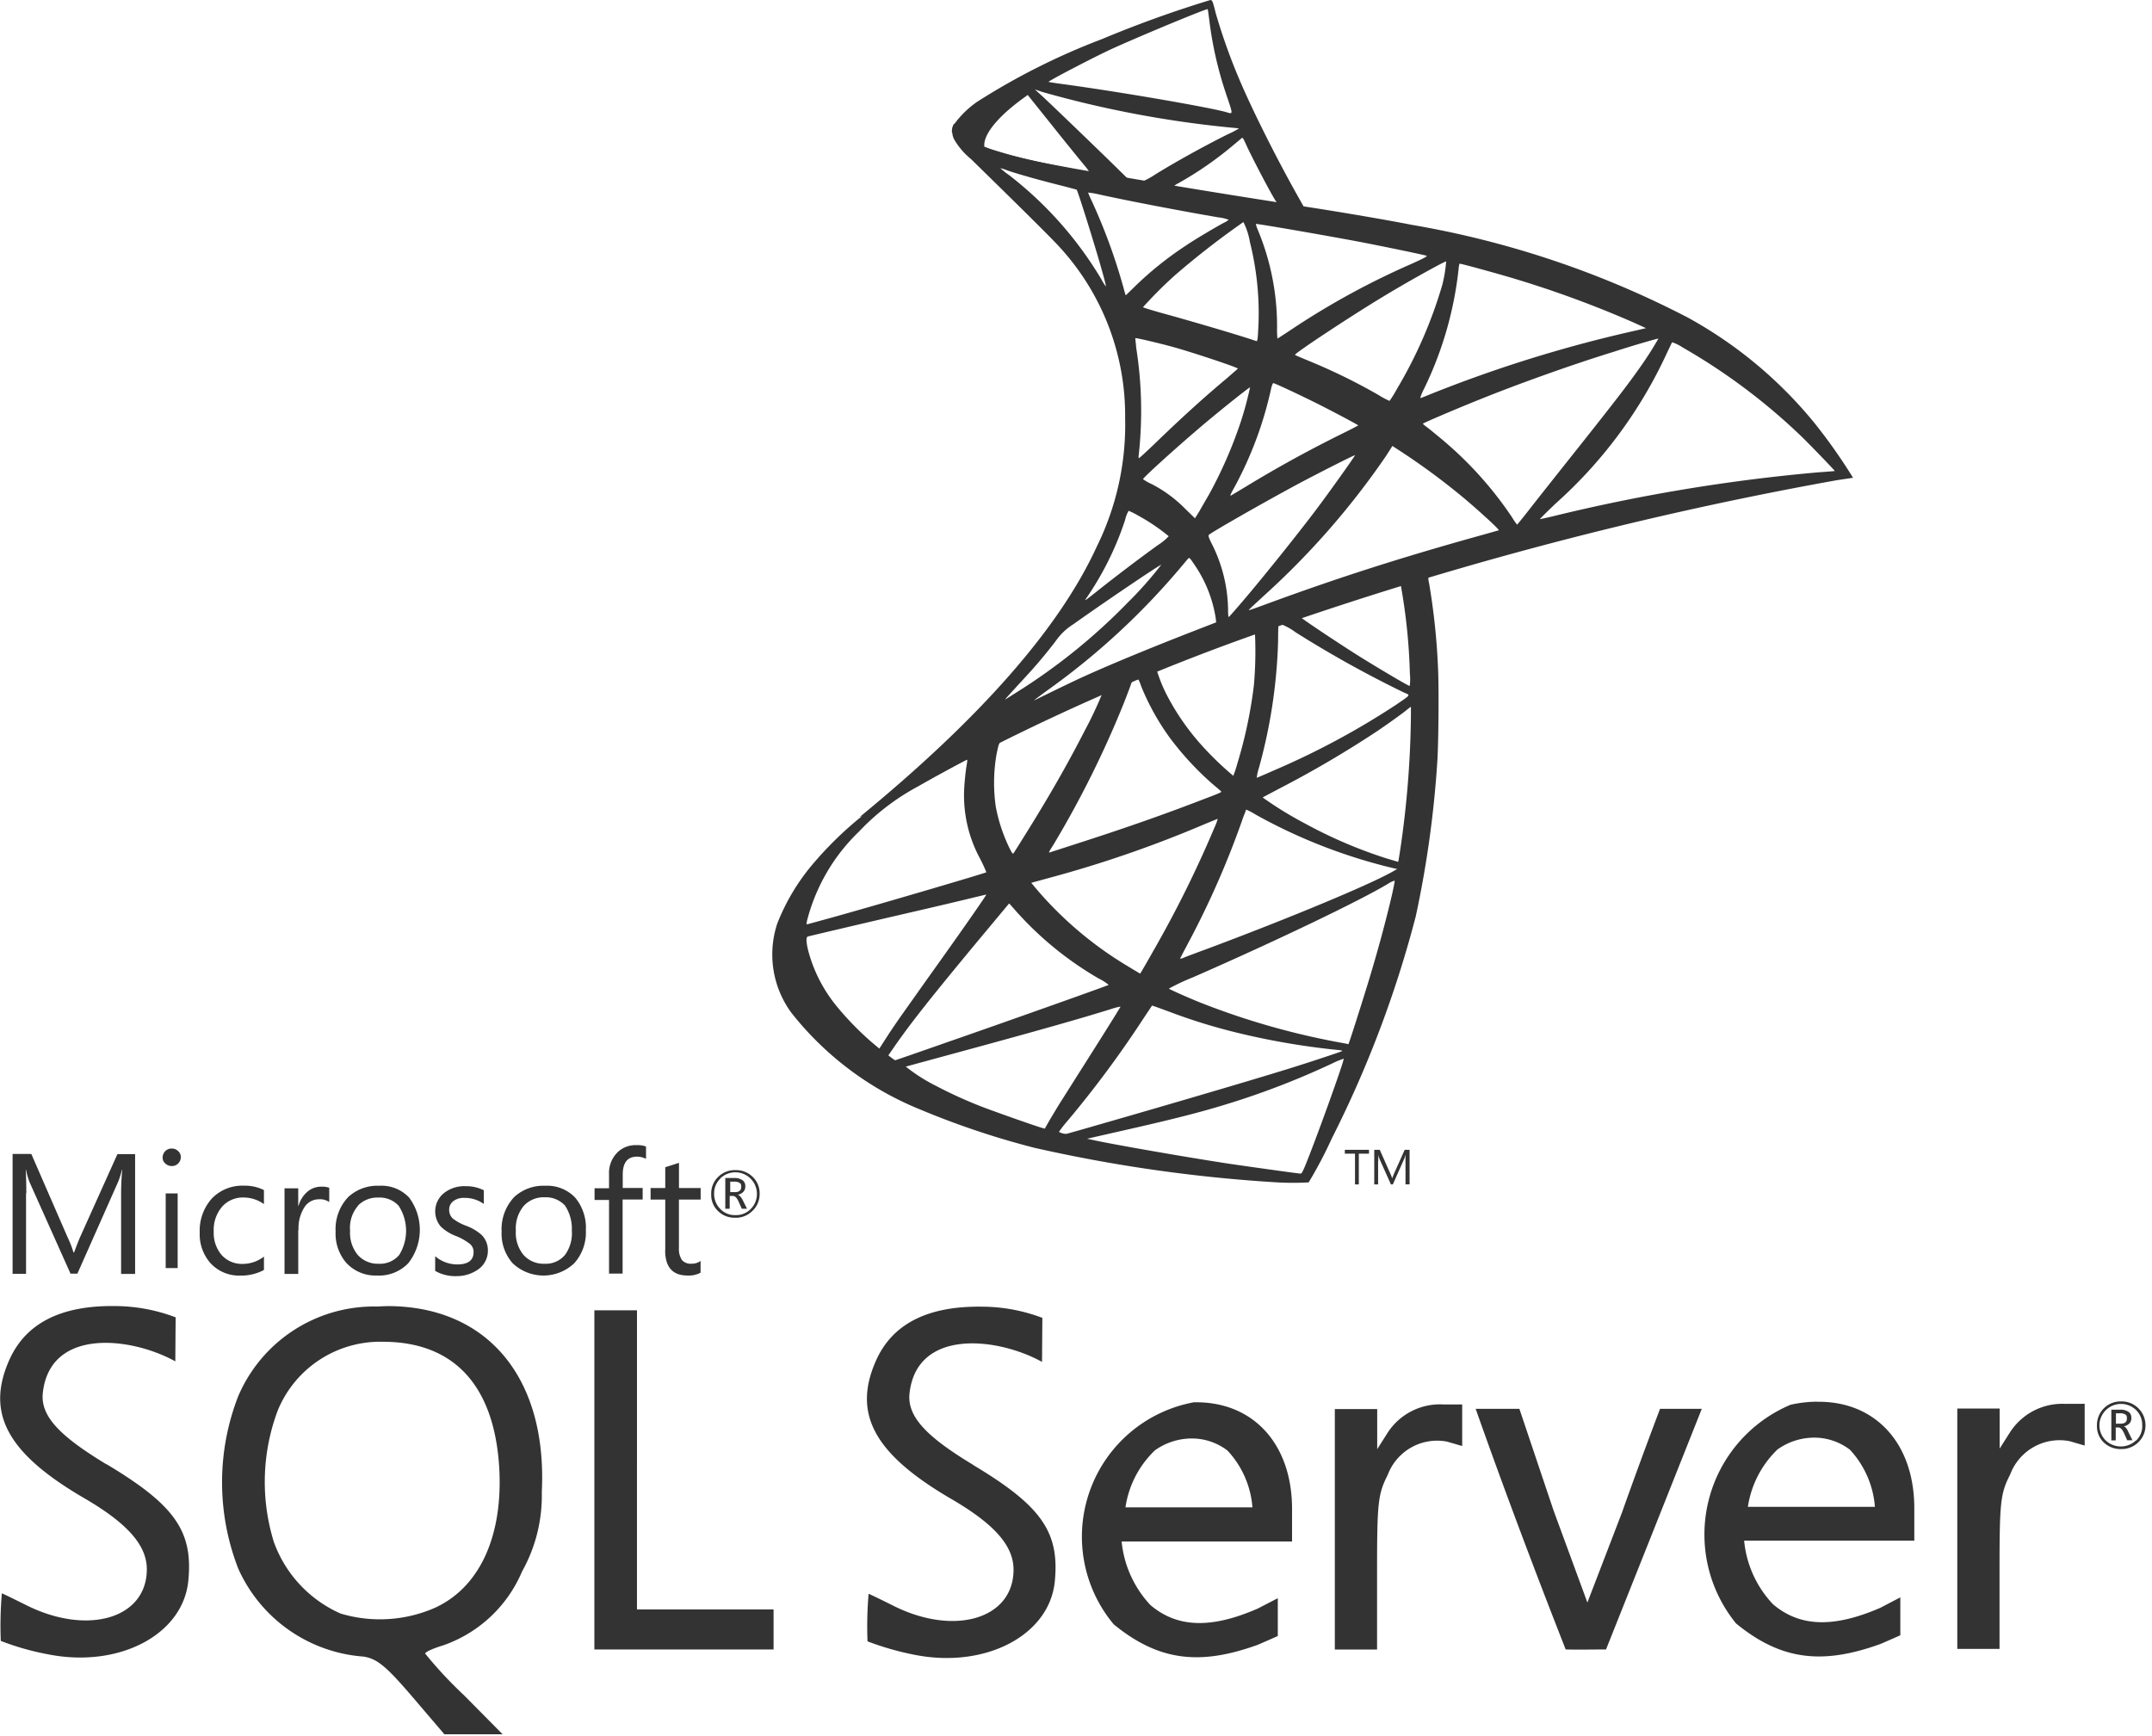 <svg xmlns="http://www.w3.org/2000/svg" xmlns:xlink="http://www.w3.org/1999/xlink" width="88" height="71" viewBox="0 0 88 71"><defs><clipPath id="a"><rect width="88" height="71" fill="#fff"/></clipPath></defs><g clip-path="url(#a)"><path d="M927.629,643.518l-9.688,3.164-8.429,3.72-2.358.622c-.6.571-1.23,1.15-1.911,1.736-.747.644-1.443,1.23-1.977,1.655a14.732,14.732,0,0,0-1.919,1.9,8.629,8.629,0,0,0-1.421,2.4,4.033,4.033,0,0,0,.571,3.625,12.842,12.842,0,0,0,5.295,3.976,33.633,33.633,0,0,0,4.657,1.56,61.674,61.674,0,0,0,9.93,1.414,11.47,11.47,0,0,0,1.281,0,17.444,17.444,0,0,0,.945-1.794,45.367,45.367,0,0,0,3.435-9.088,43.127,43.127,0,0,0,.879-6.3c.051-.71.073-3.09.029-3.9a27.38,27.38,0,0,0-.366-3.435.8.8,0,0,1-.022-.3,12.712,12.712,0,0,1,1.311-.4l-.241-.571h0Zm-2.211,1.3a23.732,23.732,0,0,1,.381,3.669,1.988,1.988,0,0,1-.007.5c-.059,0-1.238-.7-2.08-1.223-.732-.461-2.124-1.384-2.343-1.56-.073-.051-.066-.059.534-.264C922.921,645.591,925.337,644.814,925.418,644.814Zm-4.936,1.626a2.428,2.428,0,0,1,.637.344,45.435,45.435,0,0,0,4.438,2.468c.271.117.3.073-.322.5a31.919,31.919,0,0,1-5.031,2.7c-.359.161-.659.286-.667.286a1.943,1.943,0,0,1,.088-.4,21.592,21.592,0,0,0,.784-5.148c.007-.732.007-.732.073-.754C920.467,646.44,920.475,646.44,920.482,646.44Zm-1.018.388a15.785,15.785,0,0,1-.044,2.131,18.638,18.638,0,0,1-.673,3.186,4.945,4.945,0,0,1-.169.513,12.885,12.885,0,0,1-1.362-1.326,9.908,9.908,0,0,1-1.348-1.963,6.143,6.143,0,0,1-.41-1C915.576,648.293,919.435,646.8,919.464,646.828Zm-4.79,1.882a.027.027,0,0,1,.022.007,1.378,1.378,0,0,1,.11.264,9.89,9.89,0,0,0,1.216,2.175,12.4,12.4,0,0,0,1.691,1.823c.176.146.337.286.359.308.044.044.059.037-1.135.491-1.384.527-2.893,1.055-4.621,1.611q-.619.2-1.237.4c-.066.022-.044-.015.146-.315a41.125,41.125,0,0,0,2.893-5.829c.125-.322.249-.644.271-.718a.264.264,0,0,1,.161-.19A.714.714,0,0,1,914.675,648.71Zm-1.465.608a16.244,16.244,0,0,1-.718,1.516c-.71,1.384-1.487,2.746-2.527,4.4-.175.286-.344.549-.366.579-.036.051-.051.037-.168-.19a6.724,6.724,0,0,1-.564-1.7,6.836,6.836,0,0,1,.037-2.182c.1-.454.088-.447.307-.557C910.149,650.709,913.181,649.289,913.21,649.318Zm12.633.513v.308a39.877,39.877,0,0,1-.432,5.507c-.044.286-.081.52-.088.527s-.212-.059-.461-.132a18.9,18.9,0,0,1-3.369-1.443,14.888,14.888,0,0,1-1.713-1.055c.007-.007.315-.168.674-.359a43.141,43.141,0,0,0,4.006-2.351c.447-.3,1.12-.784,1.267-.915ZM907.681,652c.029,0,.022.059-.022.322-.029.19-.066.542-.08.784a5.421,5.421,0,0,0,.644,2.944,6.089,6.089,0,0,1,.257.556c-.052.044-4.9,1.465-6.423,1.882-.454.125-.849.234-.879.241-.051.015-.059.008-.037-.117a7.694,7.694,0,0,1,2.131-3.669,9.47,9.47,0,0,1,2.409-1.845c.747-.425,1.9-1.062,1.984-1.091C907.667,652,907.674,652,907.681,652Zm11.424,2.043a2.935,2.935,0,0,1,.4.212,22.062,22.062,0,0,0,5.609,2.182l.168.036-.234.132c-.974.542-4.174,1.875-7.447,3.1-.476.175-.945.351-1.033.388a.526.526,0,0,1-.168.051c0-.007.132-.264.3-.579A36.153,36.153,0,0,0,919,654.312C919.061,654.173,919.1,654.049,919.105,654.041Zm-1.164.381a2.116,2.116,0,0,1-.125.337,46.4,46.4,0,0,1-2.541,5.119c-.271.483-.5.871-.505.871s-.227-.132-.491-.293a15.059,15.059,0,0,1-3.83-3.259l-.132-.161.666-.183a47.822,47.822,0,0,0,6.43-2.219C917.7,654.518,917.934,654.422,917.941,654.422Zm7.235,2.526c.007.168-.366,1.677-.674,2.768-.256.916-.476,1.633-.879,2.9-.176.557-.329,1.018-.337,1.018a.485.485,0,0,1-.1-.022,30.62,30.62,0,0,1-5.954-1.677c-.512-.205-1.245-.535-1.289-.571a8.512,8.512,0,0,1,.981-.461c3.332-1.458,6.789-3.112,7.975-3.823A.948.948,0,0,1,925.176,656.949Zm-16.7.571c.015.015-.915,1.355-2.219,3.178-.454.637-.981,1.384-1.179,1.662s-.5.718-.667.981l-.308.476-.33-.278a12.214,12.214,0,0,1-1.362-1.392,6.009,6.009,0,0,1-1.223-2.365c-.081-.352-.081-.527-.007-.549.11-.029,2.065-.491,3.9-.916,1.018-.234,2.2-.512,2.622-.615S908.465,657.52,908.472,657.52Zm.937.359.234.264a13.75,13.75,0,0,0,3.435,2.812,1.911,1.911,0,0,1,.4.257c-.051.036-4.526,1.625-6.6,2.343-1.164.41-2.124.74-2.131.74a1.252,1.252,0,0,1-.147-.1l-.132-.1.212-.307c.688-1,1.553-2.087,3.435-4.357Zm5.844,4.182c.007-.007.33.11.725.256a23.414,23.414,0,0,0,2.717.842,30.125,30.125,0,0,0,4.108.71c.161.014.249.029.22.051-.052.029-1.128.388-1.919.637-1.26.4-5.1,1.531-8.239,2.431-.578.168-1.076.307-1.106.315a.579.579,0,0,1-.315-.081,5.373,5.373,0,0,1,.388-.491,43.454,43.454,0,0,0,2.973-4C915.048,662.368,915.253,662.068,915.253,662.06Zm-1.289.036c.007.007-.512.842-1.421,2.277-.388.608-.82,1.3-.974,1.538s-.366.6-.491.805l-.212.374-.11-.03c-.264-.073-2.116-.725-2.607-.923a18.166,18.166,0,0,1-1.706-.783,7.111,7.111,0,0,1-1.26-.8c.014-.007,1.018-.278,2.226-.608,3.207-.871,4.987-1.377,6.152-1.743A2.935,2.935,0,0,1,913.964,662.1Zm9.117,2.138h.007c.029.073-1.157,3.369-1.589,4.408-.1.234-.132.293-.183.286-.125-.007-1.845-.249-2.893-.4-1.823-.278-4.884-.813-5.653-.988l-.176-.037,1.091-.249c2.343-.527,3.471-.813,4.614-1.164a32.606,32.606,0,0,0,4.313-1.663A3.556,3.556,0,0,1,923.082,664.235Z" transform="translate(-868.146 -620.933)" fill="#333"/><path d="M1119.544,0a46.554,46.554,0,0,0-4.438,1.6,27.7,27.7,0,0,0-5.1,2.563,3.87,3.87,0,0,0-.989.989.682.682,0,0,0-.044.249l.981.93,2.336.747,5.558,1L1124.2,9.16l.066-.549c-.022,0-.037-.007-.059-.007l-.835-.132-.168-.3c-.864-1.523-1.816-3.413-2.373-4.687a24.223,24.223,0,0,1-1.069-2.951c-.125-.5-.139-.527-.219-.535h0Zm-.117.374h.007c.007.007.036.212.066.454a15.292,15.292,0,0,0,.71,3.083c.271.806.271.762-.044.666-.747-.2-4.094-.784-6.518-1.12-.388-.051-.718-.1-.718-.11-.029-.029,1.75-.959,2.534-1.325C1116.469,1.559,1119.222.409,1119.427.373Zm-7.06,3.281.286.1a43.655,43.655,0,0,0,7.609,1.45c.241.022.447.044.454.044a3.374,3.374,0,0,1-.461.242c-1.04.52-2.182,1.157-2.973,1.648a3.032,3.032,0,0,1-.476.264c-.029,0-.183-.029-.344-.051l-.293-.044-.732-.718c-1.289-1.252-2.3-2.219-2.688-2.585Zm-.293.227,1.032,1.289c.564.71,1.135,1.406,1.26,1.56a2.416,2.416,0,0,1,.22.286c-.03.022-1.494-.264-2.27-.439-.8-.183-1.128-.271-1.618-.425l-.4-.132v-.1c.007-.491.63-1.223,1.685-1.97Zm8.773,1.758c.03,0,.066.066.154.264.249.549,1.025,2.029,1.216,2.314.059.1.161.1-.871-.066-2.482-.4-3.281-.535-3.281-.549a.76.76,0,0,1,.168-.11,14.288,14.288,0,0,0,2.234-1.545c.168-.139.322-.271.352-.293C1120.826,5.638,1120.841,5.631,1120.848,5.638Z" transform="translate(-1070.049 0.001)" fill="#333"/><path d="M1005.569,143.777a.73.73,0,0,0-.007.637,2.892,2.892,0,0,0,.688.813s3.259,3.178,3.654,3.632a10.182,10.182,0,0,1,2.659,6.957,11.266,11.266,0,0,1-1.157,5.265c-1.523,3.325-4.738,6.994-9.7,11.065l.725-.242a23.292,23.292,0,0,1,2.6-1.545,92.682,92.682,0,0,1,12.091-5.412,150.8,150.8,0,0,1,24.54-6.576l.667-.1-.1-.161a22.515,22.515,0,0,0-1.472-2.072,17.6,17.6,0,0,0-5.2-4.328,38.562,38.562,0,0,0-11.285-3.786c-.886-.176-2.834-.513-4.416-.754-3.354-.52-5.522-.879-7.909-1.289-.857-.147-2.138-.366-2.988-.549a18.978,18.978,0,0,1-1.94-.52C1006.492,144.6,1005.731,144.4,1005.569,143.777Zm1.89,1.831a2.024,2.024,0,0,1,.278.088c.278.1.637.2,1.062.322q.482.133.967.256c.439.11.805.212.813.212.051.051.791,2.417,1.04,3.325.1.344.168.637.161.637a1.5,1.5,0,0,1-.183-.286,15.249,15.249,0,0,0-3.779-4.269A3.138,3.138,0,0,1,1007.459,145.608Zm3.6,1a2.871,2.871,0,0,1,.4.066c1.245.278,3.478.7,4.906.945a1.789,1.789,0,0,1,.432.1.737.737,0,0,1-.2.125c-.242.124-1.216.7-1.538.923a14.026,14.026,0,0,0-2.072,1.655c-.212.212-.4.388-.4.388s-.044-.124-.081-.278a23.736,23.736,0,0,0-1.31-3.588,3.122,3.122,0,0,1-.147-.337C1011.054,146.611,1011.054,146.6,1011.062,146.6Zm6.342,1.208a2.817,2.817,0,0,1,.264.813,12,12,0,0,1,.352,3.354c-.015.308-.029.593-.044.63l-.022.073-.381-.124c-.784-.249-2.058-.623-3.149-.93-.623-.168-1.128-.322-1.128-.337a17.293,17.293,0,0,1,1.3-1.3A33.967,33.967,0,0,1,1017.4,147.812Zm.505.073c.022-.022,3.032.5,4.4.762,1.018.2,2.5.505,2.585.542.044.015-.11.1-.6.322a31.772,31.772,0,0,0-4.8,2.607c-.373.249-.689.454-.7.454a3.935,3.935,0,0,1-.015-.469,10.227,10.227,0,0,0-.791-3.984A1.1,1.1,0,0,1,1017.909,147.885Zm7.784,1.538a5.475,5.475,0,0,1-.161.967,18.366,18.366,0,0,1-1.845,4.233,4.841,4.841,0,0,1-.308.5,3.107,3.107,0,0,1-.439-.234,23.861,23.861,0,0,0-2.871-1.406c-.293-.124-.549-.227-.556-.242-.052-.044,2.307-1.6,3.552-2.351C1024.053,150.287,1025.664,149.394,1025.693,149.423Zm.557.088c.066,0,1.4.366,2.094.571a43.209,43.209,0,0,1,4.987,1.823l.535.242-.373.088a54.6,54.6,0,0,0-8.444,2.614c-.212.088-.4.161-.417.161a1.889,1.889,0,0,1,.154-.374,14.825,14.825,0,0,0,1.413-4.877C1026.206,149.621,1026.228,149.511,1026.25,149.511Zm-13.27,3.046c.022-.022,1.04.22,1.589.373.835.234,2.607.828,2.607.872,0,.007-.2.176-.432.381-.959.8-1.882,1.64-2.988,2.71-.33.315-.608.571-.623.571s-.022-.044-.014-.1a16.534,16.534,0,0,0-.1-4.416C1013,152.741,1012.973,152.565,1012.98,152.558Zm21.391.022a14.1,14.1,0,0,1-.776,1.208c-.439.63-1.084,1.465-2.541,3.3-.769.967-1.633,2.058-1.918,2.424s-.535.674-.542.674a2.482,2.482,0,0,1-.2-.293,15.128,15.128,0,0,0-2.966-3.273c-.22-.183-.461-.381-.542-.439a.823.823,0,0,1-.146-.124c0-.022,1.245-.557,2.19-.937,1.655-.674,3.91-1.479,5.6-2C1033.412,152.836,1034.357,152.565,1034.372,152.58Zm.564.146a1.682,1.682,0,0,1,.418.205,24.841,24.841,0,0,1,4.9,3.676c.388.381,1.347,1.377,1.333,1.384s-.337.029-.732.059a72.179,72.179,0,0,0-10.824,1.8c-.256.059-.483.11-.5.11s.271-.286.63-.63a18.732,18.732,0,0,0,4.445-5.917c.168-.359.315-.666.33-.688Zm-16.309,1.67c.1.022,1.055.469,1.772.827.659.329,1.648.857,1.7.9.007.007-.344.19-.776.4-1.377.688-2.556,1.34-3.786,2.087-.352.212-.644.388-.652.388-.029,0-.022-.029.176-.388a15.28,15.28,0,0,0,1.486-4.035C1018.576,154.469,1018.6,154.4,1018.627,154.4Zm-.952.176a13.968,13.968,0,0,1-.381,1.413,18.005,18.005,0,0,1-1.3,2.973c-.117.2-.293.505-.388.674l-.183.293-.41-.4a5.375,5.375,0,0,0-1.362-1,1.964,1.964,0,0,1-.352-.2c0-.059,1.252-1.194,2.212-2.014C1016.2,155.714,1017.653,154.549,1017.675,154.571Zm5.822,2.395.359.234a27.83,27.83,0,0,1,2.527,1.867c.417.344,1.223,1.069,1.384,1.245l.088.1-.593.168c-3.354.93-5.946,1.758-8.971,2.871-.337.124-.623.227-.644.227-.044,0-.081.037.674-.659a32.136,32.136,0,0,0,4.921-5.653Zm-1.531.381c.014.015-.989,1.428-1.589,2.226-.718.952-1.992,2.548-2.871,3.588-.366.432-.681.791-.7.8s-.029-.1-.029-.271a6.138,6.138,0,0,0-.623-2.636c-.169-.337-.2-.417-.161-.454.139-.125,2.27-1.34,3.618-2.065C1020.523,158.05,1021.944,157.332,1021.966,157.347Zm-9.257,2.27a3.217,3.217,0,0,1,.381.19,8.032,8.032,0,0,1,1.26.85,2.183,2.183,0,0,1-.425.351c-.7.5-1.75,1.3-2.365,1.787-.644.513-.666.527-.593.417a12.577,12.577,0,0,0,1.6-3.222A1.238,1.238,0,0,1,1012.71,159.617Zm2.468,1.933c.036-.007.081.059.278.352a5.286,5.286,0,0,1,.82,2.131l.014.147-1,.388c-1.794.7-3.449,1.384-4.57,1.9-.315.147-.864.41-1.223.586s-.652.322-.652.315.227-.176.505-.381a29.526,29.526,0,0,0,5.507-5.075c.154-.183.293-.352.307-.359Zm-1.135.278a15.49,15.49,0,0,1-1.377,1.552,24.292,24.292,0,0,1-4.548,3.669l-.439.278c-.051.029.015-.044.776-.872.483-.52.849-.959,1.267-1.5a2.475,2.475,0,0,1,.732-.7C1011.531,163.484,1014.013,161.8,1014.042,161.829Z" transform="translate(-966.554 -138.731)" fill="#333"/><path d="M15.912,1341.345c-.135,0-.27.013-.4.013a6.036,6.036,0,0,0-5.645,3.691,9.731,9.731,0,0,0,.01,7.027,6.1,6.1,0,0,0,5.129,3.6c.551.09.92.393,1.987,1.638l1.313,1.538h2.381l-1.583-1.6a16.888,16.888,0,0,1-1.583-1.7c0-.067.335-.214.74-.337a5.44,5.44,0,0,0,3.221-3.018,6.34,6.34,0,0,0,.808-3.243c.236-4.7-2.245-7.645-6.375-7.612Zm2.087,12.3a5.6,5.6,0,0,1-3.938.27,5.08,5.08,0,0,1-2.729-2.931,8.322,8.322,0,0,1,.157-5.365,4.527,4.527,0,0,1,4.3-2.819c2.9,0,4.543,1.774,4.758,5.107.17,2.783-.762,4.87-2.546,5.735Zm41.131-8.283a2.55,2.55,0,0,0-2.278,1.2l-.4.631v-1.64H54.719v9.833h1.727v-3.143c0-2.874.036-3.21.437-4a2.157,2.157,0,0,1,2.426-1.359l.618.18v-1.7h-.8Zm-10.155-.09a5.589,5.589,0,0,0-3.3,9.082c1.885,1.547,3.591,1.67,5.892.84.392-.167.82-.36.82-.36v-1.547l-.82.425c-1.863.811-3.265.811-4.389-.144a4.429,4.429,0,0,1-1.177-2.6h6.969v-1.326c0-2.7-1.627-4.409-4-4.366Zm-2.819,4.312a4.028,4.028,0,0,1,1.212-2.348,2.608,2.608,0,0,1,1.5-.481,2.4,2.4,0,0,1,1.46.493,3.834,3.834,0,0,1,1.022,2.323h-5.2v.013Zm-41.67-1.773c-1.874-1.135-2.705-1.954-2.6-2.919.291-2.671,3.591-2.3,5.418-1.291l.013-1.8a7.047,7.047,0,0,0-2.458-.461c-2.221-.034-3.658.695-4.331,2.177-.989,2.188-.113,3.838,3.05,5.679,1.776,1.033,2.561,1.931,2.561,2.908,0,2.021-2.436,2.726-4.95,1.458-.517-.257-.955-.472-.978-.472a15.521,15.521,0,0,0-.044,1.944,10.763,10.763,0,0,0,1.93.548c2.873.573,5.487-.775,5.734-2.963.215-2.054-.528-3.131-3.342-4.813Zm69.941-2.561a5.229,5.229,0,0,0-1.068.125,5.759,5.759,0,0,0-2.233,8.945c1.885,1.548,3.591,1.673,5.9.842.391-.167.817-.358.817-.358v-1.55l-.818.427c-1.866.808-3.269.808-4.389-.147a4.373,4.373,0,0,1-1.179-2.6h6.958v-1.326c0-2.69-1.627-4.4-4-4.353Zm-2.819,4.312a4.094,4.094,0,0,1,1.214-2.358,2.592,2.592,0,0,1,1.5-.483,2.4,2.4,0,0,1,1.46.494,3.858,3.858,0,0,1,1.022,2.335h-5.2Zm-31.681-1.729c-1.874-1.133-2.7-1.954-2.6-2.919.291-2.672,3.591-2.3,5.419-1.291l.013-1.8a7.013,7.013,0,0,0-2.458-.458c-2.222-.033-3.658.695-4.332,2.178-.987,2.188-.1,3.838,3.053,5.678,1.774,1.032,2.559,1.918,2.559,2.9,0,2.021-2.435,2.738-4.949,1.458-.515-.257-.952-.469-.978-.469a15.5,15.5,0,0,0-.044,1.943,11.77,11.77,0,0,0,1.918.548c2.875.574,5.49-.772,5.736-2.96.214-2.044-.527-3.121-3.333-4.8v0Zm44.656-2.493a2.54,2.54,0,0,0-2.278,1.2l-.4.628v-1.637H80.173v9.83H81.9v-3.143c0-2.873.035-3.21.438-3.995a2.156,2.156,0,0,1,2.426-1.358l.618.18v-1.708Zm-58.4,2.436v-6.263H24.44v13.872h7.328v-1.638H26.182v-5.971Zm40.3,1.952-1.436,3.737-1.381-3.758-1.4-4.165H60.478c1.156,3.277,2.413,6.61,3.681,9.842.55.013,1.1,0,1.65,0l1.94-4.87,1.976-4.971H68.018s-.753,1.974-1.538,4.186Zm-36.284-12a.954.954,0,0,0,.708-.283.939.939,0,0,0,.291-.7.922.922,0,0,0-.291-.695.968.968,0,0,0-.7-.27.955.955,0,0,0-.708.281.936.936,0,0,0-.281.7.907.907,0,0,0,.281.695.946.946,0,0,0,.7.27Zm-.618-1.6a.882.882,0,0,1,1.506.618.865.865,0,0,1-.257.628.841.841,0,0,1-.618.247.82.82,0,0,1-.618-.247.865.865,0,0,1-.257-.628A.83.83,0,0,1,29.58,1336.138Zm.416.708h.113c.08,0,.158.077.225.224l.135.3h.212l-.167-.337c-.068-.135-.135-.213-.214-.235a.409.409,0,0,0,.234-.124.31.31,0,0,0,.077-.225.287.287,0,0,0-.1-.236.561.561,0,0,0-.36-.1h-.358v1.257h.18v-.527Zm0-.584h.157a.4.4,0,0,1,.237.057c.043.034.054.078.054.157,0,.145-.09.214-.257.214h-.193v-.427Zm-28.786.472c0-.438-.013-.763-.023-.955H1.2a2.871,2.871,0,0,0,.145.507l1.673,3.737H3.3l1.673-3.771a3.387,3.387,0,0,0,.146-.472h.013c-.033.373-.045.7-.045.956v3.3h.573v-4.9H4.937L3.4,1338.542q-.085.2-.236.605H3.14a3.923,3.923,0,0,0-.224-.582l-1.5-3.445H.65v4.9H1.2v-3.287Zm5.7.009H7.4v3.054H6.91Zm.247-1.12a.349.349,0,0,0,.257-.1.357.357,0,0,0,.113-.257.324.324,0,0,0-.112-.258.361.361,0,0,0-.26-.1.353.353,0,0,0-.257.1.362.362,0,0,0-.113.258.31.31,0,0,0,.113.257.371.371,0,0,0,.257.1Zm3.771,4.241v-.538a1.424,1.424,0,0,1-.862.3,1.117,1.117,0,0,1-.866-.36,1.394,1.394,0,0,1-.326-.966,1.449,1.449,0,0,1,.347-1.019,1.131,1.131,0,0,1,.875-.371,1.437,1.437,0,0,1,.831.27v-.573a1.71,1.71,0,0,0-.808-.18,1.729,1.729,0,0,0-1.326.528,1.973,1.973,0,0,0-.492,1.39,1.783,1.783,0,0,0,.448,1.259,1.593,1.593,0,0,0,1.212.5A1.979,1.979,0,0,0,10.928,1339.864Zm1.414-1.628a1.584,1.584,0,0,1,.257-.953.7.7,0,0,1,.573-.3.657.657,0,0,1,.425.113v-.584a.892.892,0,0,0-.335-.045.855.855,0,0,0-.541.193,1.181,1.181,0,0,0-.38.592H12.33v-.717h-.56v3.5h.561v-1.8Zm3.221,1.866a1.656,1.656,0,0,0,1.268-.507,2.208,2.208,0,0,0,.033-2.682,1.547,1.547,0,0,0-1.223-.483,1.757,1.757,0,0,0-1.268.461,1.909,1.909,0,0,0-.515,1.413,1.824,1.824,0,0,0,.448,1.291,1.63,1.63,0,0,0,1.256.506Zm-.8-2.852a1.107,1.107,0,0,1,.842-.337,1.047,1.047,0,0,1,.832.337,1.877,1.877,0,0,1,.022,2.009,1.023,1.023,0,0,1-.842.36,1.094,1.094,0,0,1-.853-.36,1.419,1.419,0,0,1-.314-.989A1.374,1.374,0,0,1,14.766,1337.25Zm4.994,2.547a.92.92,0,0,0,.327-.718.876.876,0,0,0-.257-.639,1.983,1.983,0,0,0-.652-.381,2.038,2.038,0,0,1-.528-.292.481.481,0,0,1-.145-.36.424.424,0,0,1,.167-.347.692.692,0,0,1,.45-.134,1.321,1.321,0,0,1,.8.249v-.561a1.643,1.643,0,0,0-.753-.167,1.335,1.335,0,0,0-.888.291.961.961,0,0,0-.124,1.356,1.816,1.816,0,0,0,.628.392,2.349,2.349,0,0,1,.573.326.428.428,0,0,1,.145.335c0,.327-.224.5-.661.5a1.387,1.387,0,0,1-.91-.335v.6a1.653,1.653,0,0,0,.862.214,1.521,1.521,0,0,0,.965-.326Zm2.672-3.367a1.757,1.757,0,0,0-1.268.461,1.92,1.92,0,0,0-.515,1.413,1.829,1.829,0,0,0,.448,1.291,1.827,1.827,0,0,0,2.525,0,1.884,1.884,0,0,0,.472-1.346,1.92,1.92,0,0,0-.438-1.336,1.582,1.582,0,0,0-1.223-.483Zm1.089,1.841a1.506,1.506,0,0,1-.281.988,1.023,1.023,0,0,1-.842.36,1.094,1.094,0,0,1-.853-.36,1.419,1.419,0,0,1-.314-.988,1.44,1.44,0,0,1,.337-1.033,1.107,1.107,0,0,1,.842-.337,1.065,1.065,0,0,1,.829.337,1.707,1.707,0,0,1,.281,1.033Zm1.516,1.751h.56v-3.031h.82v-.471H25.6v-.541c0-.492.19-.739.584-.739a.776.776,0,0,1,.368.09v-.506a1.029,1.029,0,0,0-.4-.055,1.044,1.044,0,0,0-.752.281,1.181,1.181,0,0,0-.36.909v.574h-.592V1337h.592v3.019Zm2.3-.955c0,.685.3,1.034.92,1.034a1.009,1.009,0,0,0,.528-.116v-.481a.587.587,0,0,1-.36.113.477.477,0,0,1-.4-.147.821.821,0,0,1-.125-.5v-1.976h.888v-.471H27.9v-1.032c-.193.067-.382.124-.561.18v.852h-.6v.471h.6v2.076Zm60.233,6.453a.964.964,0,0,0-.695-.27.964.964,0,0,0-.989.978.918.918,0,0,0,.279.7.988.988,0,0,0,.708.27.964.964,0,0,0,.708-.281.948.948,0,0,0,.29-.695.971.971,0,0,0-.3-.7Zm-.09,1.326a.9.9,0,0,1-1.236,0,.874.874,0,0,1-.257-.631.883.883,0,0,1,1.493-.618.85.85,0,0,1,.257.618A.808.808,0,0,1,87.48,1346.846Zm-.5-.573a.485.485,0,0,0,.235-.124.309.309,0,0,0,.077-.226.286.286,0,0,0-.1-.236.565.565,0,0,0-.36-.1h-.358v1.256h.18v-.528h.112c.077,0,.154.077.224.224l.134.3h.214l-.167-.337c-.058-.147-.125-.214-.193-.236Zm-.124-.113h-.193v-.425h.158a.394.394,0,0,1,.235.055c.045.033.055.077.055.157,0,.146-.09.213-.257.213Zm-31.312-9.785H55.7v-1.258h.416v-.157h-.988v.157h.416v1.258Zm.953-.945a2.238,2.238,0,0,0-.009-.279.807.807,0,0,0,.044.145l.483,1.079h.078l.484-1.089c.013-.033.024-.077.045-.135-.011.112-.011.2-.011.27v.952h.167v-1.413h-.2l-.437.975c-.011.035-.045.1-.067.18h-.013a1.063,1.063,0,0,0-.064-.167l-.438-.988h-.226v1.416h.158v-.945Z" transform="translate(-0.135 -1287.925)" fill="#333"/></g></svg>